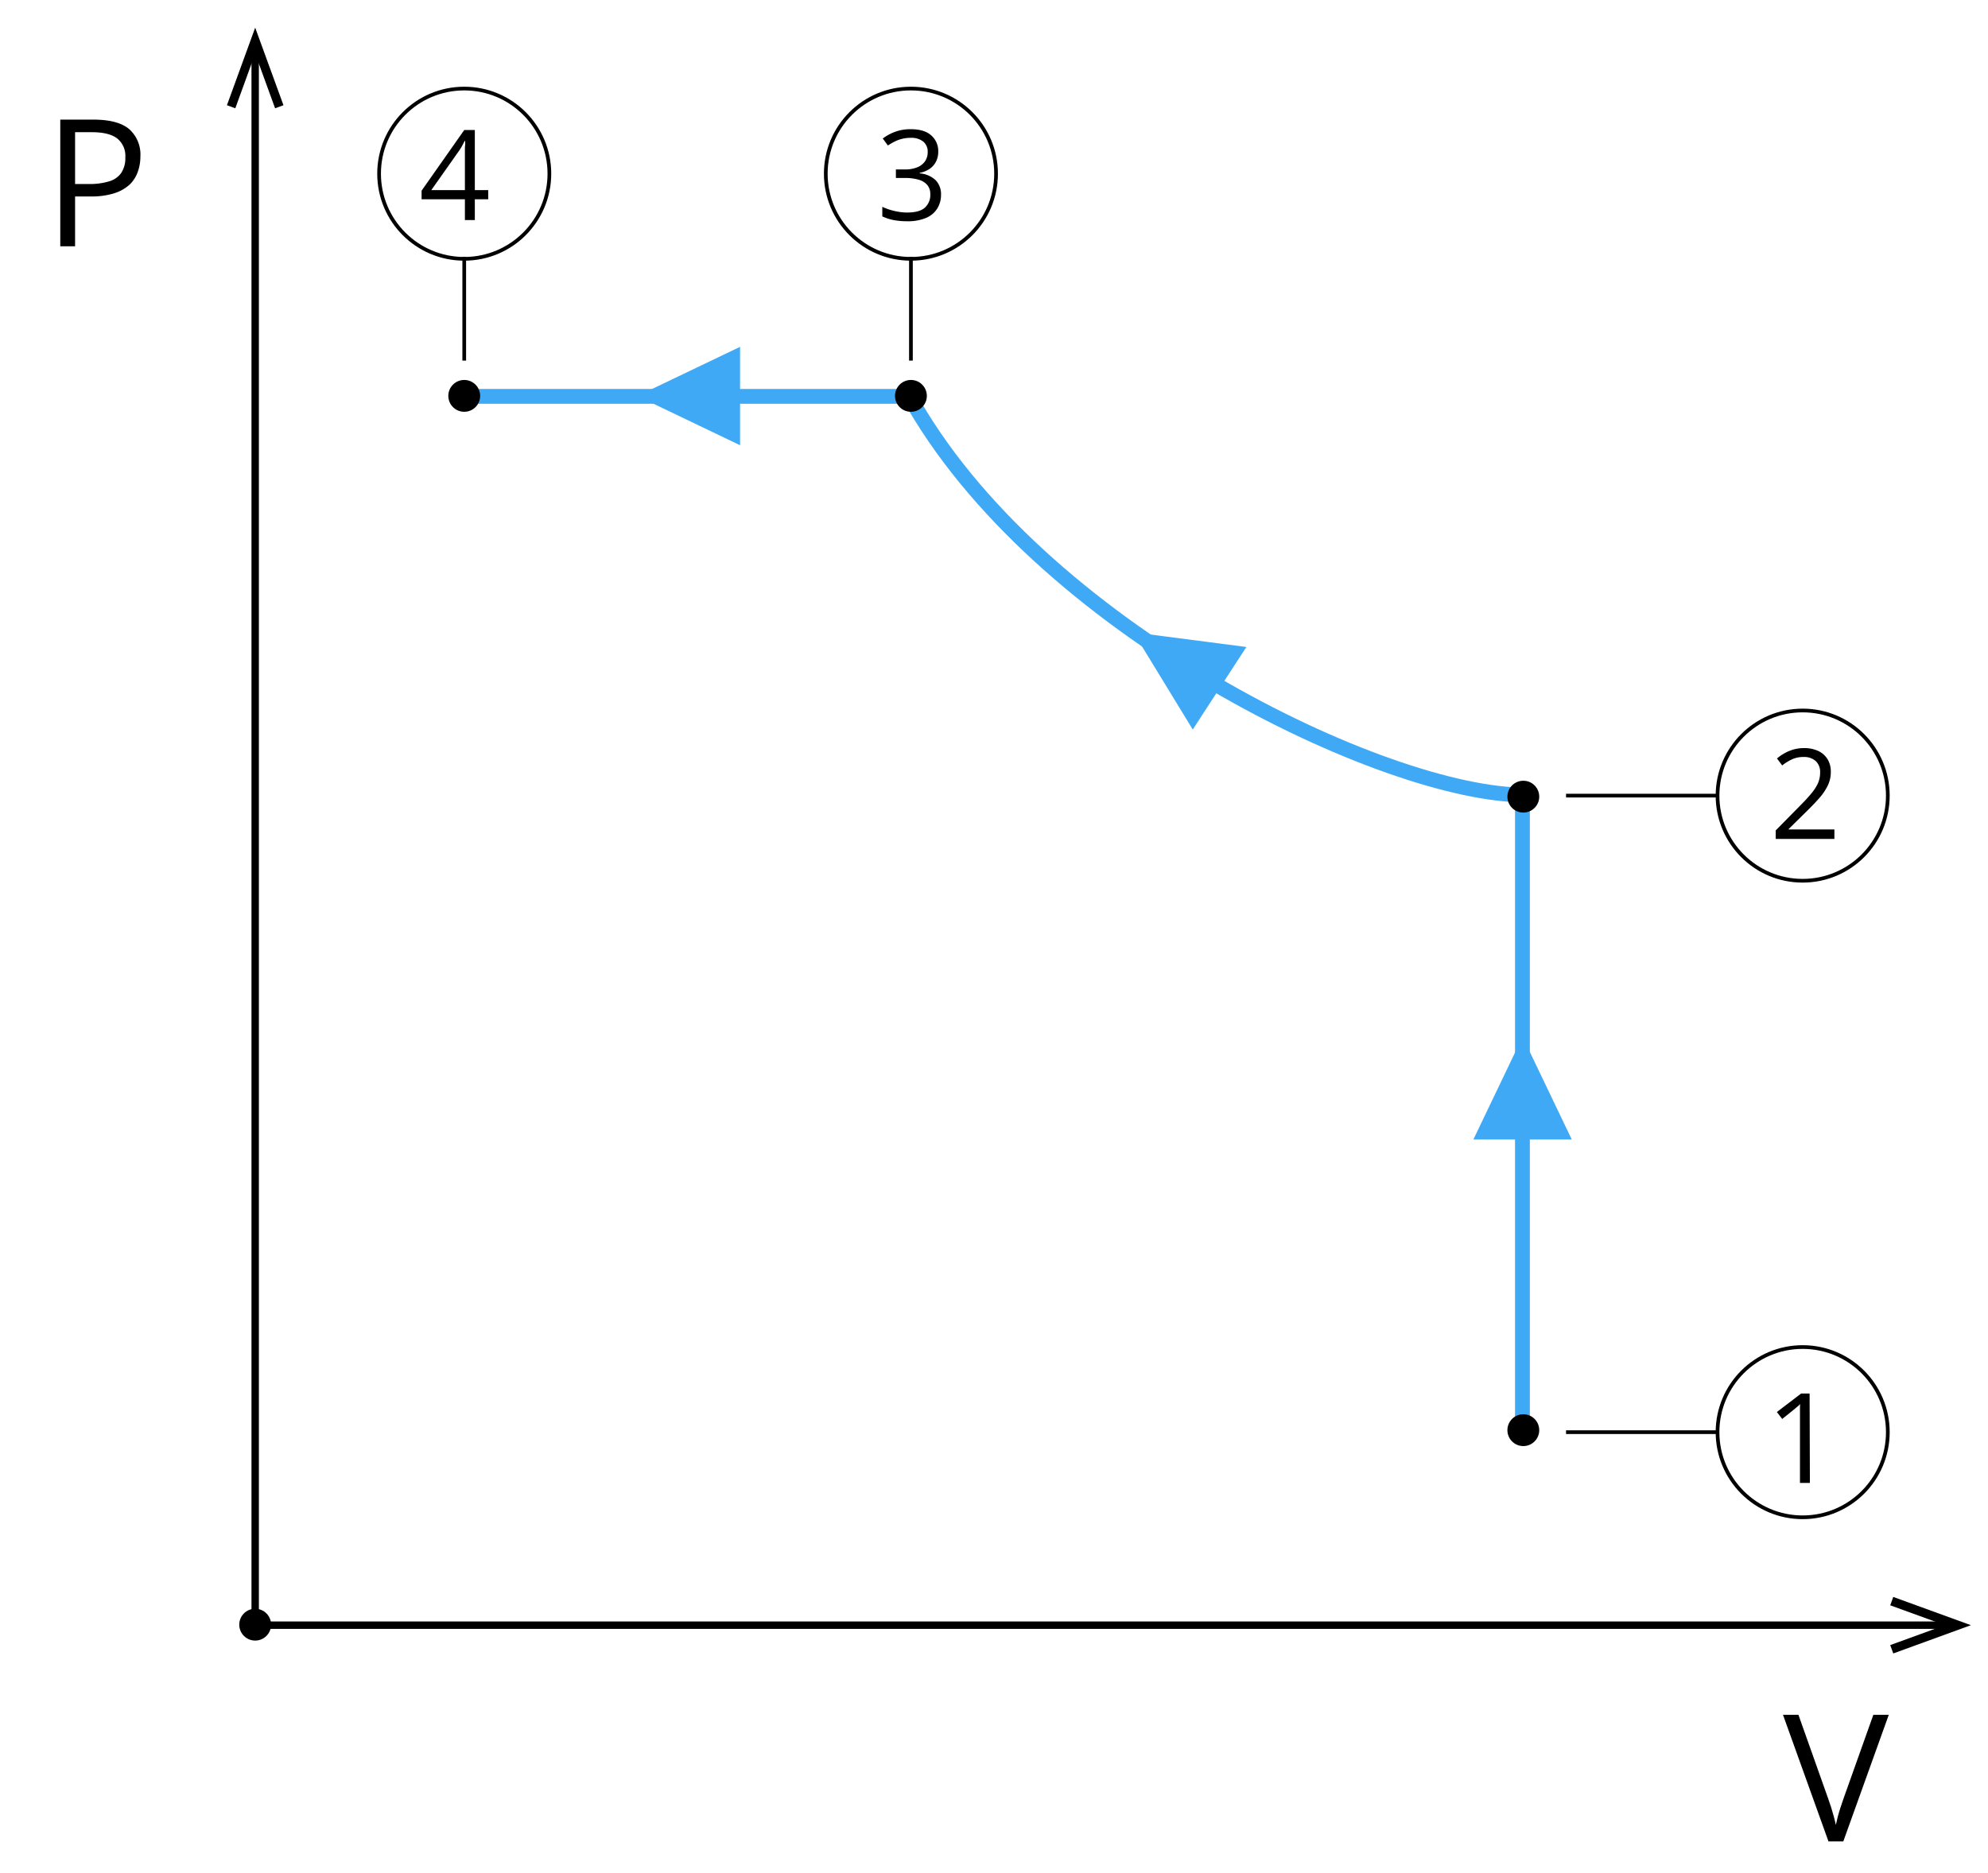 <svg xmlns="http://www.w3.org/2000/svg" width="537" height="506" viewBox="0 0 537 506">
  <defs>
    <style>
      .cls-1 {
        isolation: isolate;
      }

      .cls-2, .cls-4, .cls-5, .cls-6 {
        fill: none;
      }

      .cls-2, .cls-5 {
        stroke: #000;
      }

      .cls-2 {
        stroke-miterlimit: 10;
      }

      .cls-3 {
        fill: #3fa9f5;
      }

      .cls-5, .cls-6 {
        stroke-linecap: round;
        stroke-linejoin: round;
      }

      .cls-5 {
        stroke-width: 2px;
      }

      .cls-6 {
        stroke: #3fa9f5;
        stroke-width: 4px;
      }
    </style>
  </defs>
  <title>01_02</title>
  <g id="Layer_2" data-name="Layer 2">
    <g id="Layer_1-2" data-name="Layer 1">
      <g id="c543b004-5bf4-4db3-9318-9c371423ad0d">
        <g>
          <g class="cls-1">
            <path d="M131.88,53.84h-3.62v5.61h-2.68V53.84h-11.7V51.52L125.4,35.13h2.86V51.36h3.62Zm-6.3-2.48V43.45c0-.61,0-1.16,0-1.65s0-.95,0-1.37,0-.83.06-1.22,0-.76,0-1.14h-.13c-.21.44-.45.91-.72,1.4a11.9,11.9,0,0,1-.82,1.31l-7.46,10.58Z"/>
          </g>
          <circle class="cls-2" cx="125.4" cy="46.93" r="23"/>
          <line class="cls-2" x1="125.4" y1="97.43" x2="125.4" y2="69.43"/>
          <polygon class="cls-3" points="199.91 120.3 172.16 107 199.91 93.71 199.91 120.3"/>
          <polygon class="cls-3" points="397.99 307.88 411.28 280.13 424.57 307.88 397.99 307.88"/>
          <polygon class="cls-3" points="322.19 197.11 306.16 170.85 336.67 174.81 322.19 197.11"/>
          <g class="cls-1">
            <path d="M488.89,400.67h-2.68V383.53c0-.65,0-1.21,0-1.68s0-.9,0-1.29,0-.8.07-1.2a12.63,12.63,0,0,1-1,.9l-1.11.92-2.76,2.21-1.44-1.87,6.55-5h2.29Z"/>
          </g>
          <circle class="cls-2" cx="486.94" cy="386.96" r="23"/>
          <line class="cls-2" x1="464.1" y1="386.96" x2="423.02" y2="386.96"/>
          <g class="cls-1">
            <path d="M495.51,226.67H479.66v-2.3l6.47-6.57c1.2-1.21,2.22-2.29,3-3.24a12.41,12.41,0,0,0,1.88-2.81,7.06,7.06,0,0,0,.64-3,4,4,0,0,0-1.21-3.14,4.67,4.67,0,0,0-3.21-1.08,7.44,7.44,0,0,0-3.07.59,13.36,13.36,0,0,0-2.75,1.69L480,204.93a12.9,12.9,0,0,1,2.09-1.44,11.6,11.6,0,0,1,2.43-1,10.36,10.36,0,0,1,2.77-.36,8.83,8.83,0,0,1,3.86.78,5.84,5.84,0,0,1,2.51,2.22,6.38,6.38,0,0,1,.88,3.42,8.38,8.38,0,0,1-.76,3.57,14.89,14.89,0,0,1-2.13,3.26q-1.38,1.6-3.21,3.41L483.15,224v.11h12.36Z"/>
          </g>
          <circle class="cls-2" cx="486.94" cy="214.97" r="23"/>
          <line class="cls-2" x1="464.1" y1="214.97" x2="423.02" y2="214.97"/>
          <rect class="cls-4" width="537" height="506"/>
          <g class="cls-1">
            <path d="M25.24,32.32q6.63,0,9.68,2.59a9.18,9.18,0,0,1,3,7.41,12.07,12.07,0,0,1-.71,4.13A8.87,8.87,0,0,1,35,49.89a11.15,11.15,0,0,1-4.17,2.34,20.41,20.41,0,0,1-6.33.85H20.28V66.54h-4V32.32Zm-.37,3.4H20.28v14H24A18.11,18.11,0,0,0,29.47,49a6,6,0,0,0,3.28-2.28,7.15,7.15,0,0,0,1.1-4.2,6,6,0,0,0-2.17-5.09Q29.51,35.73,24.87,35.72Z"/>
          </g>
          <g class="cls-1">
            <path d="M510.2,463.32l-12.29,34.22h-4l-12.29-34.22h4.17l8,22.54c.33.91.62,1.77.88,2.6s.48,1.62.69,2.39.38,1.5.54,2.22c.15-.72.33-1.46.53-2.24s.44-1.57.71-2.41.56-1.71.89-2.63l8-22.47Z"/>
          </g>
          <line class="cls-5" x1="68.55" y1="439.11" x2="525.59" y2="439.11"/>
          <polygon points="511.41 446.75 510.59 444.49 525.36 439.11 510.59 433.74 511.41 431.48 532.38 439.11 511.41 446.75"/>
          <line class="cls-5" x1="68.93" y1="439.47" x2="68.93" y2="14.25"/>
          <polygon points="76.57 28.43 74.31 29.26 68.93 14.48 63.56 29.26 61.3 28.43 68.93 7.47 76.57 28.43"/>
          <circle cx="68.93" cy="438.97" r="4.3"/>
          <path class="cls-6" d="M245.24,106.42c34.67,63.33,129.33,108.67,167,108.38"/>
          <line class="cls-6" x1="411.24" y1="387.09" x2="411.24" y2="213.75"/>
          <line class="cls-6" x1="127.91" y1="107.09" x2="245.91" y2="107.09"/>
          <circle cx="125.4" cy="106.96" r="4.3"/>
          <circle cx="246.06" cy="106.96" r="4.3"/>
          <circle cx="411.48" cy="215.25" r="4.3"/>
          <circle cx="411.48" cy="386.42" r="4.3"/>
          <g class="cls-1">
            <path d="M253.44,40.9a5.92,5.92,0,0,1-.63,2.81,5.21,5.21,0,0,1-1.75,1.95,7.29,7.29,0,0,1-2.65,1.05v.13a7.1,7.1,0,0,1,4.33,1.85,5.41,5.41,0,0,1,1.45,3.91,7,7,0,0,1-1,3.72,6.57,6.57,0,0,1-3,2.54,12.66,12.66,0,0,1-5.19.92,18.77,18.77,0,0,1-3.55-.31,12.79,12.79,0,0,1-3.12-1V55.88A15.88,15.88,0,0,0,241.61,57a14.8,14.8,0,0,0,3.42.42c2.21,0,3.8-.43,4.79-1.31a4.59,4.59,0,0,0,1.47-3.6,3.78,3.78,0,0,0-.82-2.54,4.72,4.72,0,0,0-2.35-1.42,12.79,12.79,0,0,0-3.68-.46H242V45.78h2.44a8.54,8.54,0,0,0,3.34-.58,4.62,4.62,0,0,0,2.09-1.63,4.29,4.29,0,0,0,.72-2.49,3.49,3.49,0,0,0-1.22-2.84,5.16,5.16,0,0,0-3.33-1,9.54,9.54,0,0,0-2.35.27,9.25,9.25,0,0,0-2,.73,16.88,16.88,0,0,0-1.85,1.07l-1.39-1.89a13.13,13.13,0,0,1,3.23-1.77,11.93,11.93,0,0,1,4.32-.74q3.71,0,5.56,1.69A5.57,5.57,0,0,1,253.44,40.9Z"/>
          </g>
          <circle class="cls-2" cx="246.06" cy="46.93" r="23"/>
          <line class="cls-2" x1="246.06" y1="97.43" x2="246.06" y2="69.43"/>
        </g>
      </g>
    </g>
  </g>
</svg>
